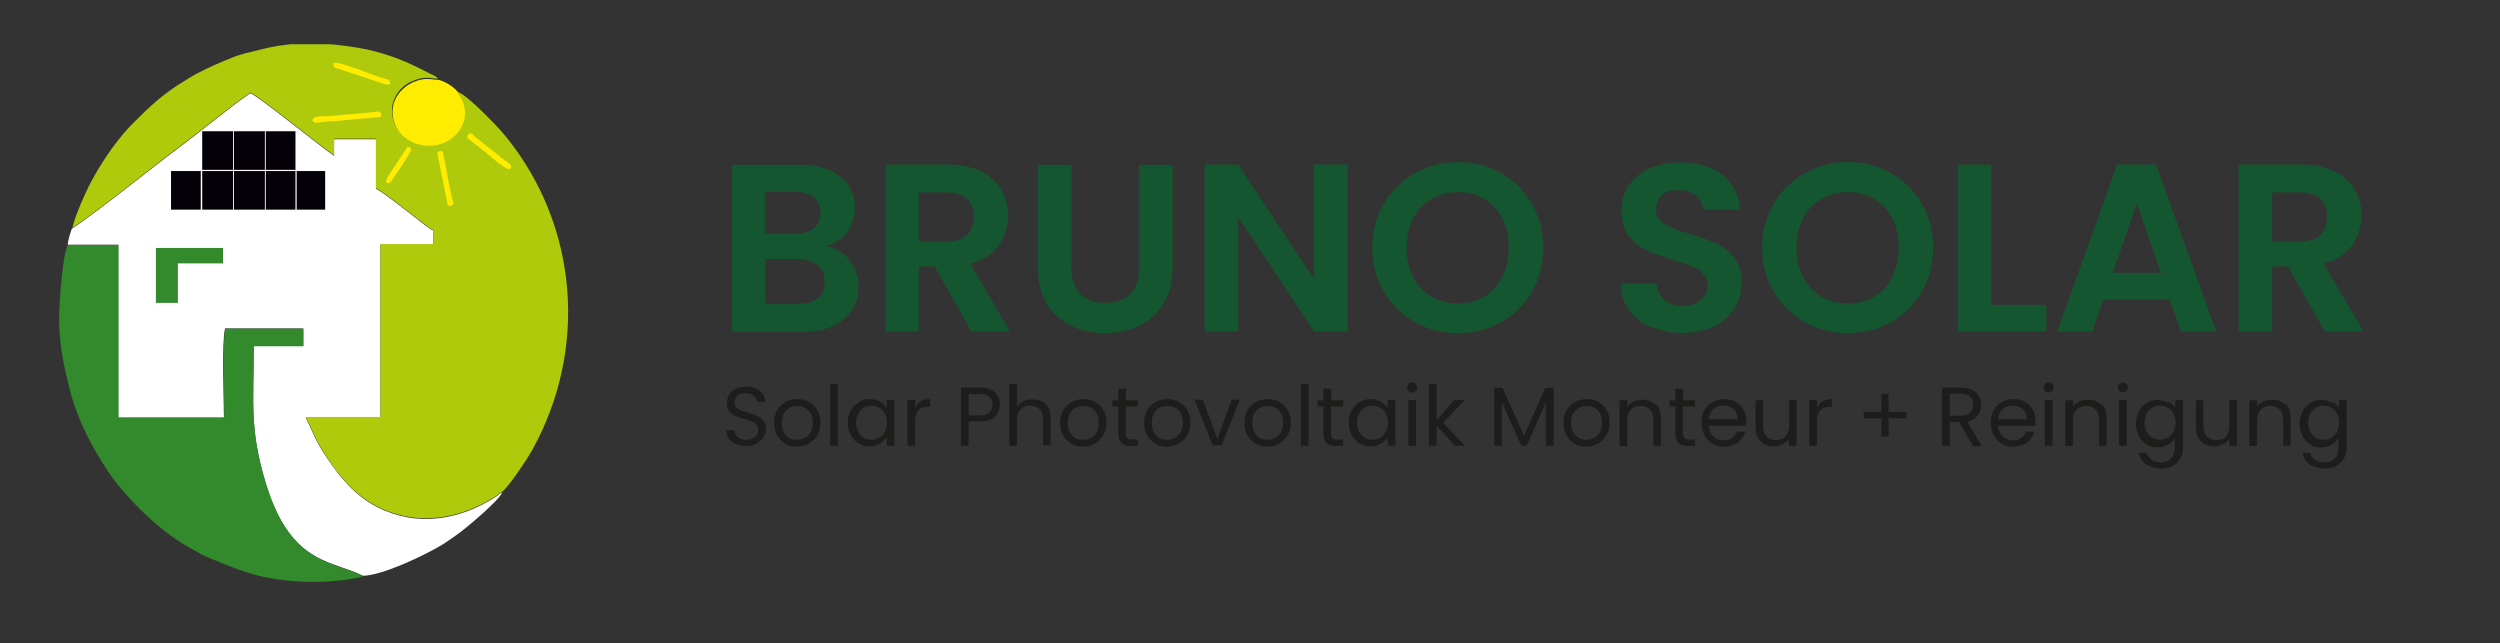 <svg xmlns="http://www.w3.org/2000/svg" xmlns:xlink="http://www.w3.org/1999/xlink" xmlns:i="http://ns.adobe.com/AdobeIllustrator/10.0/" viewBox="0 0 841.9 216.6"><rect x="0" y="0" width="841.9" height="216.6" fill="#333333" stroke="none"/><defs><clipPath id="clippath"><rect x="19.9" y="14.9" width="982.1" height="180.9" fill="none"></rect></clipPath><clipPath id="clippath-1"><rect x="19.9" y="14.9" width="982.1" height="180.9" fill="none"></rect></clipPath></defs><g><g id="Ebene_1"><g><path d="M286,87.6c2,2.6,3.1,5.5,3.1,8.9s-.7,5.6-2.2,7.9c-1.5,2.3-3.6,4.1-6.4,5.4-2.8,1.3-6.1,1.9-9.9,1.9h-24.2v-56.2h23.2c3.8,0,7.1.6,9.9,1.9,2.8,1.2,4.9,3,6.3,5.1,1.4,2.2,2.1,4.7,2.1,7.5s-.9,6-2.6,8.2c-1.7,2.2-4.1,3.8-7,4.7,3.2.6,5.8,2.2,7.8,4.7ZM257.6,78.7h10.3c2.7,0,4.7-.6,6.2-1.8,1.4-1.2,2.2-2.9,2.2-5.2s-.7-4-2.2-5.2c-1.4-1.2-3.5-1.9-6.2-1.9h-10.3v14.1ZM275.4,100.5c1.5-1.3,2.3-3.1,2.3-5.5s-.8-4.3-2.4-5.7-3.8-2.1-6.5-2.1h-11.1v15.1h11.3c2.7,0,4.9-.6,6.4-1.9Z" fill="#145630"></path><path d="M327.1,111.6l-12.4-21.9h-5.3v21.9h-11.3v-56.2h21.1c4.3,0,8,.8,11.1,2.3s5.4,3.6,6.9,6.2c1.5,2.6,2.3,5.5,2.3,8.7s-1.1,7-3.2,10c-2.1,3-5.3,5-9.6,6.2l13.4,22.8h-13ZM309.4,81.3h9.4c3.1,0,5.3-.7,6.8-2.2,1.5-1.5,2.3-3.5,2.3-6.2s-.8-4.6-2.3-6c-1.5-1.4-3.8-2.1-6.8-2.1h-9.4v16.5Z" fill="#145630"></path><path d="M360.8,55.5v34.8c0,3.8,1,6.7,3,8.7,2,2,4.8,3,8.4,3s6.5-1,8.4-3c2-2,3-4.9,3-8.7v-34.8h11.3v34.7c0,4.8-1,8.8-3.1,12.1-2.1,3.3-4.8,5.8-8.3,7.4-3.5,1.7-7.3,2.5-11.5,2.5s-8-.8-11.4-2.5c-3.4-1.7-6.1-4.1-8.1-7.4-2-3.3-3-7.3-3-12.1v-34.7h11.3Z" fill="#145630"></path><path d="M453.8,111.6h-11.3l-25.5-38.5v38.5h-11.3v-56.2h11.3l25.5,38.6v-38.6h11.3v56.2Z" fill="#145630"></path><path d="M476.5,108.5c-4.4-2.5-7.9-5.9-10.5-10.3-2.6-4.4-3.9-9.3-3.9-14.8s1.3-10.4,3.9-14.8c2.6-4.4,6.1-7.8,10.5-10.3,4.4-2.5,9.2-3.7,14.5-3.7s10.2,1.2,14.5,3.7c4.4,2.5,7.8,5.9,10.4,10.3,2.5,4.4,3.8,9.3,3.8,14.8s-1.3,10.5-3.8,14.8c-2.5,4.4-6,7.8-10.4,10.3-4.4,2.5-9.2,3.7-14.5,3.7s-10.1-1.2-14.5-3.7ZM499.9,99.9c2.6-1.5,4.6-3.7,6-6.6,1.4-2.8,2.2-6.1,2.2-9.9s-.7-7-2.2-9.9c-1.4-2.8-3.5-5-6-6.5-2.6-1.5-5.6-2.3-8.9-2.3s-6.4.8-9,2.3c-2.6,1.5-4.6,3.7-6.1,6.5-1.4,2.8-2.2,6.1-2.2,9.9s.7,7.1,2.2,9.9c1.4,2.8,3.5,5,6.1,6.6,2.6,1.5,5.6,2.3,9,2.3s6.4-.8,8.9-2.3Z" fill="#145630"></path><path d="M556,110.2c-3.1-1.3-5.6-3.3-7.4-5.8-1.8-2.5-2.8-5.5-2.8-8.9h12.1c.2,2.3,1,4.1,2.5,5.5,1.5,1.3,3.5,2,6.1,2s4.7-.6,6.2-1.9c1.5-1.3,2.3-2.9,2.3-4.9s-.5-3-1.5-4.1c-1-1.1-2.3-1.9-3.8-2.5-1.5-.6-3.6-1.3-6.3-2.1-3.6-1.1-6.6-2.1-8.9-3.2-2.3-1-4.2-2.6-5.9-4.7-1.6-2.1-2.5-4.9-2.5-8.5s.8-6.2,2.5-8.7c1.7-2.5,4-4.4,7-5.7,3-1.3,6.4-2,10.3-2,5.8,0,10.5,1.4,14.1,4.2,3.6,2.8,5.6,6.7,6,11.8h-12.4c-.1-1.9-.9-3.5-2.5-4.8-1.5-1.3-3.6-1.9-6.1-1.9s-4,.6-5.3,1.7c-1.3,1.1-2,2.8-2,4.9s.5,2.7,1.5,3.7c1,1,2.2,1.8,3.7,2.4,1.5.6,3.6,1.3,6.2,2.1,3.6,1.1,6.6,2.1,8.9,3.2,2.3,1.1,4.3,2.7,6,4.8,1.7,2.1,2.5,5,2.5,8.4s-.8,5.8-2.3,8.4c-1.6,2.6-3.8,4.6-6.8,6.2-3,1.5-6.6,2.3-10.7,2.3s-7.4-.7-10.6-2Z" fill="#145630"></path><path d="M607.8,108.5c-4.4-2.5-7.9-5.9-10.5-10.3-2.6-4.4-3.9-9.3-3.9-14.8s1.3-10.4,3.9-14.8c2.6-4.4,6.1-7.8,10.5-10.3,4.4-2.5,9.2-3.7,14.5-3.7s10.2,1.2,14.5,3.7c4.4,2.5,7.8,5.9,10.4,10.3,2.5,4.4,3.8,9.3,3.8,14.8s-1.3,10.5-3.8,14.8c-2.5,4.4-6,7.8-10.4,10.3-4.4,2.5-9.2,3.7-14.5,3.7s-10.1-1.2-14.5-3.7ZM631.2,99.9c2.6-1.5,4.6-3.7,6-6.6,1.4-2.8,2.2-6.1,2.2-9.9s-.7-7-2.2-9.9c-1.4-2.8-3.5-5-6-6.5-2.6-1.5-5.6-2.3-8.9-2.3s-6.4.8-9,2.3c-2.6,1.5-4.6,3.7-6.1,6.5-1.4,2.8-2.2,6.1-2.2,9.9s.7,7.1,2.2,9.9c1.4,2.8,3.5,5,6.1,6.6,2.6,1.5,5.6,2.3,9,2.3s6.4-.8,8.9-2.3Z" fill="#145630"></path><path d="M670.6,102.7h18.5v8.9h-29.8v-56.2h11.3v47.2Z" fill="#145630"></path><path d="M730.7,100.9h-22.4l-3.7,10.7h-11.8l20.2-56.2h13.1l20.2,56.2h-11.9l-3.7-10.7ZM727.7,91.9l-8.1-23.5-8.1,23.5h16.3Z" fill="#145630"></path><path d="M782.9,111.6l-12.4-21.9h-5.3v21.9h-11.3v-56.2h21.1c4.3,0,8,.8,11.1,2.3s5.4,3.6,6.9,6.2c1.5,2.6,2.3,5.5,2.3,8.7s-1.1,7-3.2,10c-2.1,3-5.3,5-9.6,6.2l13.4,22.8h-13ZM765.2,81.3h9.4c3.1,0,5.3-.7,6.8-2.2,1.5-1.5,2.3-3.5,2.3-6.2s-.8-4.6-2.3-6c-1.5-1.4-3.8-2.1-6.8-2.1h-9.4v16.5Z" fill="#145630"></path></g><g><path d="M247.9,149.6c-1-.5-1.8-1.1-2.4-1.9-.6-.8-.9-1.8-.9-2.8h2.7c0,.9.5,1.7,1.1,2.3.7.6,1.6.9,2.9.9s2.2-.3,2.9-.9c.7-.6,1.1-1.4,1.1-2.4s-.2-1.4-.6-1.8c-.4-.5-.9-.8-1.5-1.1-.6-.2-1.5-.5-2.5-.8-1.3-.3-2.3-.7-3.1-1-.8-.3-1.4-.9-2-1.6-.6-.7-.8-1.7-.8-2.9s.3-2,.8-2.8c.5-.8,1.3-1.5,2.3-1.9s2.1-.7,3.4-.7c1.8,0,3.3.5,4.5,1.4,1.2.9,1.8,2.1,2,3.7h-2.8c0-.8-.5-1.4-1.2-2-.7-.6-1.6-.9-2.8-.9s-1.9.3-2.6.8c-.7.6-1,1.3-1,2.3s.2,1.3.6,1.7c.4.5.9.8,1.5,1,.6.2,1.4.5,2.5.8,1.3.4,2.3.7,3.1,1.1.8.3,1.5.9,2,1.6.6.7.8,1.7.8,2.9s-.3,1.9-.8,2.7c-.5.8-1.3,1.5-2.3,2.1-1,.5-2.2.8-3.5.8s-2.5-.2-3.5-.7Z" fill="#1d1d1b"></path><path d="M264.5,149.4c-1.2-.7-2.1-1.6-2.8-2.8-.7-1.2-1-2.6-1-4.2s.3-3,1-4.2c.7-1.2,1.6-2.1,2.8-2.8,1.2-.6,2.5-1,4-1s2.8.3,4,1c1.2.6,2.1,1.6,2.8,2.8.7,1.2,1,2.6,1,4.2s-.4,3-1.1,4.2c-.7,1.2-1.7,2.1-2.9,2.8-1.2.7-2.5,1-4,1s-2.8-.3-3.9-1ZM271,147.5c.8-.4,1.5-1.1,2-1.9.5-.9.7-1.9.7-3.2s-.2-2.3-.7-3.2c-.5-.9-1.1-1.5-1.9-1.9-.8-.4-1.6-.6-2.6-.6s-1.8.2-2.6.6c-.8.4-1.4,1.1-1.9,1.9-.5.9-.7,1.9-.7,3.2s.2,2.3.7,3.2c.5.9,1.1,1.5,1.8,1.9.8.4,1.6.6,2.5.6s1.8-.2,2.6-.6Z" fill="#1d1d1b"></path><path d="M282.2,129.3v20.8h-2.6v-20.8h2.6Z" fill="#1d1d1b"></path><path d="M286.6,138.2c.6-1.2,1.5-2.1,2.6-2.8,1.1-.7,2.4-1,3.7-1s2.5.3,3.5.9c1,.6,1.7,1.3,2.2,2.2v-2.8h2.6v15.4h-2.6v-2.9c-.5.9-1.3,1.6-2.3,2.2-1,.6-2.2.9-3.5.9s-2.6-.3-3.7-1c-1.1-.7-2-1.6-2.6-2.8-.6-1.2-1-2.6-1-4.2s.3-3,1-4.2ZM298,139.3c-.5-.9-1.1-1.5-1.9-2-.8-.5-1.7-.7-2.6-.7s-1.8.2-2.6.7c-.8.5-1.4,1.1-1.9,2-.5.9-.7,1.9-.7,3s.2,2.2.7,3.1c.5.9,1.1,1.5,1.9,2,.8.5,1.7.7,2.6.7s1.8-.2,2.6-.7c.8-.5,1.4-1.1,1.9-2,.5-.9.7-1.9.7-3.1s-.2-2.2-.7-3Z" fill="#1d1d1b"></path><path d="M310.1,135.1c.8-.5,1.9-.7,3.1-.7v2.6h-.7c-2.9,0-4.3,1.6-4.3,4.7v8.4h-2.6v-15.4h2.6v2.5c.5-.9,1.1-1.6,1.9-2.1Z" fill="#1d1d1b"></path><path d="M335.1,140.3c-1.1,1.1-2.8,1.6-5.1,1.6h-3.8v8.2h-2.6v-19.6h6.3c2.2,0,3.9.5,5.1,1.6,1.2,1.1,1.7,2.5,1.7,4.1s-.6,3-1.7,4.1ZM333.2,138.9c.7-.6,1-1.5,1-2.6,0-2.4-1.4-3.6-4.2-3.6h-3.8v7.2h3.8c1.4,0,2.5-.3,3.2-.9Z" fill="#1d1d1b"></path><path d="M350.8,135.1c.9.5,1.7,1.2,2.2,2.2.5,1,.8,2.2.8,3.6v9.1h-2.5v-8.7c0-1.5-.4-2.7-1.2-3.5-.8-.8-1.8-1.2-3.2-1.2s-2.4.4-3.2,1.3c-.8.8-1.2,2.1-1.2,3.7v8.5h-2.6v-20.8h2.6v7.6c.5-.8,1.2-1.4,2.1-1.8.9-.4,1.9-.6,3-.6s2.2.2,3.2.7Z" fill="#1d1d1b"></path><path d="M360.8,149.4c-1.2-.7-2.1-1.6-2.8-2.8-.7-1.2-1-2.6-1-4.2s.3-3,1-4.2c.7-1.2,1.6-2.1,2.8-2.8,1.2-.6,2.5-1,4-1s2.8.3,4,1c1.2.6,2.1,1.6,2.8,2.8.7,1.2,1,2.6,1,4.2s-.4,3-1.1,4.2c-.7,1.2-1.7,2.1-2.9,2.8-1.2.7-2.5,1-4,1s-2.8-.3-3.9-1ZM367.3,147.5c.8-.4,1.5-1.1,2-1.9.5-.9.7-1.9.7-3.2s-.2-2.3-.7-3.2c-.5-.9-1.1-1.5-1.9-1.9-.8-.4-1.6-.6-2.6-.6s-1.8.2-2.6.6c-.8.4-1.4,1.1-1.9,1.9-.5.9-.7,1.9-.7,3.2s.2,2.3.7,3.2c.5.9,1.1,1.5,1.8,1.9.8.4,1.6.6,2.5.6s1.8-.2,2.6-.6Z" fill="#1d1d1b"></path><path d="M379.1,136.8v9.1c0,.8.2,1.3.5,1.6.3.3.9.5,1.7.5h1.9v2.2h-2.3c-1.4,0-2.5-.3-3.2-1-.7-.7-1.1-1.7-1.1-3.2v-9.1h-2v-2.1h2v-3.9h2.6v3.9h4v2.1h-4Z" fill="#1d1d1b"></path><path d="M389.1,149.4c-1.2-.7-2.1-1.6-2.8-2.8-.7-1.2-1-2.6-1-4.2s.3-3,1-4.2c.7-1.2,1.6-2.1,2.8-2.8,1.2-.6,2.5-1,4-1s2.8.3,4,1c1.2.6,2.1,1.6,2.8,2.8.7,1.2,1,2.6,1,4.2s-.4,3-1.1,4.2c-.7,1.2-1.7,2.1-2.9,2.8-1.2.7-2.5,1-4,1s-2.8-.3-3.9-1ZM395.6,147.5c.8-.4,1.5-1.1,2-1.9.5-.9.7-1.9.7-3.2s-.2-2.3-.7-3.2c-.5-.9-1.1-1.5-1.9-1.9-.8-.4-1.6-.6-2.6-.6s-1.8.2-2.6.6c-.8.4-1.4,1.1-1.9,1.9-.5.9-.7,1.9-.7,3.2s.2,2.3.7,3.2c.5.9,1.1,1.5,1.8,1.9.8.4,1.6.6,2.5.6s1.8-.2,2.6-.6Z" fill="#1d1d1b"></path><path d="M410,147.7l4.8-13.1h2.7l-6.1,15.4h-3l-6.1-15.4h2.8l4.8,13.1Z" fill="#1d1d1b"></path><path d="M422.9,149.4c-1.2-.7-2.1-1.6-2.8-2.8-.7-1.2-1-2.6-1-4.2s.3-3,1-4.2c.7-1.2,1.6-2.1,2.8-2.8,1.2-.6,2.5-1,4-1s2.8.3,4,1c1.2.6,2.1,1.6,2.8,2.8.7,1.2,1,2.6,1,4.2s-.4,3-1.1,4.2c-.7,1.2-1.7,2.1-2.9,2.8-1.2.7-2.5,1-4,1s-2.8-.3-3.9-1ZM429.4,147.5c.8-.4,1.5-1.1,2-1.9.5-.9.7-1.9.7-3.2s-.2-2.3-.7-3.2c-.5-.9-1.1-1.5-1.9-1.9-.8-.4-1.6-.6-2.6-.6s-1.8.2-2.6.6c-.8.4-1.4,1.1-1.9,1.9-.5.9-.7,1.9-.7,3.2s.2,2.3.7,3.2c.5.9,1.1,1.5,1.8,1.9.8.4,1.6.6,2.5.6s1.8-.2,2.6-.6Z" fill="#1d1d1b"></path><path d="M440.7,129.3v20.8h-2.6v-20.8h2.6Z" fill="#1d1d1b"></path><path d="M448.2,136.8v9.1c0,.8.2,1.3.5,1.6.3.3.9.5,1.7.5h1.9v2.2h-2.3c-1.4,0-2.5-.3-3.2-1-.7-.7-1.1-1.7-1.1-3.2v-9.1h-2v-2.1h2v-3.9h2.6v3.9h4v2.1h-4Z" fill="#1d1d1b"></path><path d="M455.3,138.2c.6-1.2,1.5-2.1,2.6-2.8,1.1-.7,2.4-1,3.7-1s2.5.3,3.5.9c1,.6,1.7,1.3,2.2,2.2v-2.8h2.6v15.4h-2.6v-2.9c-.5.9-1.3,1.6-2.3,2.2-1,.6-2.2.9-3.5.9s-2.6-.3-3.7-1c-1.1-.7-2-1.6-2.6-2.8-.6-1.2-1-2.6-1-4.2s.3-3,1-4.2ZM466.7,139.3c-.5-.9-1.1-1.5-1.9-2-.8-.5-1.7-.7-2.6-.7s-1.8.2-2.6.7c-.8.5-1.4,1.1-1.9,2-.5.9-.7,1.9-.7,3s.2,2.2.7,3.1c.5.9,1.1,1.5,1.9,2,.8.5,1.7.7,2.6.7s1.8-.2,2.6-.7c.8-.5,1.4-1.1,1.9-2,.5-.9.7-1.9.7-3.1s-.2-2.2-.7-3Z" fill="#1d1d1b"></path><path d="M474.4,131.7c-.3-.3-.5-.8-.5-1.2s.2-.9.5-1.2.8-.5,1.2-.5.9.2,1.2.5c.3.3.5.8.5,1.2s-.2.9-.5,1.2c-.3.3-.7.5-1.2.5s-.9-.2-1.2-.5ZM476.9,134.7v15.4h-2.6v-15.4h2.6Z" fill="#1d1d1b"></path><path d="M489.9,150.1l-6.1-6.8v6.8h-2.6v-20.8h2.6v12.2l5.9-6.8h3.6l-7.3,7.7,7.3,7.7h-3.5Z" fill="#1d1d1b"></path><path d="M523.2,130.6v19.5h-2.6v-14.5l-6.5,14.5h-1.8l-6.5-14.6v14.6h-2.6v-19.5h2.8l7.2,16.1,7.2-16.1h2.7Z" fill="#1d1d1b"></path><path d="M530.3,149.4c-1.2-.7-2.1-1.6-2.8-2.8-.7-1.2-1-2.6-1-4.2s.3-3,1-4.2c.7-1.2,1.6-2.1,2.8-2.8,1.2-.6,2.5-1,4-1s2.8.3,4,1c1.2.6,2.1,1.6,2.8,2.8.7,1.2,1,2.6,1,4.2s-.4,3-1.1,4.2c-.7,1.2-1.7,2.1-2.9,2.8-1.2.7-2.5,1-4,1s-2.8-.3-3.9-1ZM536.8,147.5c.8-.4,1.5-1.1,2-1.9.5-.9.7-1.9.7-3.2s-.2-2.3-.7-3.2c-.5-.9-1.1-1.5-1.9-1.9-.8-.4-1.6-.6-2.6-.6s-1.8.2-2.6.6c-.8.4-1.4,1.1-1.9,1.9-.5.9-.7,1.9-.7,3.2s.2,2.3.7,3.2c.5.9,1.1,1.5,1.8,1.9.8.4,1.6.6,2.5.6s1.8-.2,2.6-.6Z" fill="#1d1d1b"></path><path d="M557.6,136.1c1.2,1.1,1.7,2.8,1.7,4.9v9.1h-2.5v-8.7c0-1.5-.4-2.7-1.2-3.5-.8-.8-1.8-1.2-3.2-1.2s-2.4.4-3.2,1.3c-.8.8-1.2,2.1-1.2,3.7v8.5h-2.6v-15.4h2.6v2.2c.5-.8,1.2-1.4,2.1-1.8.9-.4,1.8-.6,2.9-.6,1.9,0,3.4.6,4.6,1.7Z" fill="#1d1d1b"></path><path d="M566.7,136.8v9.1c0,.8.2,1.3.5,1.6.3.3.9.5,1.7.5h1.9v2.2h-2.3c-1.4,0-2.5-.3-3.2-1-.7-.7-1.1-1.7-1.1-3.2v-9.1h-2v-2.1h2v-3.9h2.6v3.9h4v2.1h-4Z" fill="#1d1d1b"></path><path d="M587.8,143.4h-12.3c0,1.5.6,2.7,1.6,3.6.9.9,2.1,1.3,3.4,1.3s2-.3,2.8-.8c.7-.5,1.3-1.2,1.6-2.1h2.8c-.4,1.5-1.2,2.7-2.5,3.6-1.2.9-2.8,1.4-4.6,1.4s-2.8-.3-3.9-1c-1.2-.7-2.1-1.6-2.7-2.8-.7-1.2-1-2.6-1-4.2s.3-3,1-4.2c.6-1.2,1.5-2.1,2.7-2.8,1.2-.6,2.5-1,4-1s2.8.3,3.9,1c1.1.6,2,1.5,2.6,2.6.6,1.1.9,2.4.9,3.8s0,1,0,1.5ZM584.6,138.7c-.4-.7-1-1.2-1.8-1.6-.7-.4-1.6-.5-2.5-.5-1.3,0-2.4.4-3.3,1.2-.9.8-1.4,2-1.6,3.4h9.7c0-1-.2-1.8-.6-2.5Z" fill="#1d1d1b"></path><path d="M605,134.7v15.4h-2.6v-2.3c-.5.8-1.2,1.4-2,1.8-.9.4-1.8.7-2.9.7s-2.3-.2-3.2-.7c-1-.5-1.7-1.2-2.3-2.2-.6-1-.8-2.2-.8-3.6v-9h2.5v8.7c0,1.5.4,2.7,1.2,3.5.8.8,1.8,1.2,3.2,1.2s2.5-.4,3.2-1.3c.8-.8,1.2-2.1,1.2-3.7v-8.5h2.6Z" fill="#1d1d1b"></path><path d="M613.8,135.1c.8-.5,1.9-.7,3.1-.7v2.6h-.7c-2.9,0-4.3,1.6-4.3,4.7v8.4h-2.6v-15.4h2.6v2.5c.5-.9,1.1-1.6,1.9-2.1Z" fill="#1d1d1b"></path><path d="M642,140.9h-6v6.1h-2.4v-6.1h-6v-2.2h6v-6.1h2.4v6.1h6v2.2Z" fill="#1d1d1b"></path><path d="M664.4,150.1l-4.7-8h-3.1v8h-2.6v-19.6h6.3c1.5,0,2.7.3,3.8.8,1,.5,1.8,1.2,2.3,2.1.5.9.8,1.8.8,3s-.4,2.5-1.2,3.6c-.8,1-1.9,1.7-3.5,2.1l4.9,8.2h-3.1ZM656.6,140h3.8c1.4,0,2.4-.3,3.1-1,.7-.7,1-1.6,1-2.7s-.3-2.1-1-2.7c-.7-.6-1.7-1-3.1-1h-3.8v7.4Z" fill="#1d1d1b"></path><path d="M685.2,143.4h-12.3c0,1.5.6,2.7,1.6,3.6.9.9,2.1,1.3,3.4,1.3s2-.3,2.8-.8c.7-.5,1.3-1.2,1.6-2.1h2.8c-.4,1.5-1.2,2.7-2.5,3.6-1.2.9-2.8,1.4-4.6,1.4s-2.8-.3-3.9-1c-1.2-.7-2.1-1.6-2.7-2.8-.7-1.2-1-2.6-1-4.2s.3-3,1-4.2c.6-1.2,1.5-2.1,2.7-2.8,1.2-.6,2.5-1,4-1s2.8.3,3.9,1c1.1.6,2,1.5,2.6,2.6.6,1.1.9,2.4.9,3.8s0,1,0,1.5ZM682,138.7c-.4-.7-1-1.2-1.8-1.6-.7-.4-1.6-.5-2.5-.5-1.3,0-2.4.4-3.3,1.2-.9.8-1.4,2-1.6,3.4h9.7c0-1-.2-1.8-.6-2.5Z" fill="#1d1d1b"></path><path d="M688.7,131.7c-.3-.3-.5-.8-.5-1.2s.2-.9.5-1.2.8-.5,1.2-.5.9.2,1.2.5c.3.3.5.8.5,1.2s-.2.9-.5,1.2c-.3.3-.7.5-1.2.5s-.9-.2-1.2-.5ZM691.2,134.7v15.4h-2.6v-15.4h2.6Z" fill="#1d1d1b"></path><path d="M707.7,136.1c1.2,1.1,1.7,2.8,1.7,4.9v9.1h-2.5v-8.7c0-1.5-.4-2.7-1.2-3.5-.8-.8-1.8-1.2-3.2-1.2s-2.4.4-3.2,1.3c-.8.8-1.2,2.1-1.2,3.7v8.5h-2.6v-15.4h2.6v2.2c.5-.8,1.2-1.4,2.1-1.8.9-.4,1.8-.6,2.9-.6,1.9,0,3.4.6,4.6,1.7Z" fill="#1d1d1b"></path><path d="M713.7,131.7c-.3-.3-.5-.8-.5-1.2s.2-.9.5-1.2.8-.5,1.2-.5.9.2,1.2.5c.3.3.5.8.5,1.2s-.2.9-.5,1.2c-.3.3-.7.5-1.2.5s-.9-.2-1.2-.5ZM716.2,134.7v15.4h-2.6v-15.4h2.6Z" fill="#1d1d1b"></path><path d="M730.4,135.3c1,.6,1.8,1.3,2.2,2.2v-2.8h2.6v15.8c0,1.4-.3,2.7-.9,3.8-.6,1.1-1.5,2-2.6,2.6-1.1.6-2.4.9-3.9.9s-3.7-.5-5.1-1.4c-1.4-1-2.1-2.3-2.4-3.9h2.5c.3.9.9,1.7,1.7,2.3.9.6,1.9.9,3.2.9s2.6-.4,3.4-1.3c.9-.9,1.3-2.1,1.3-3.7v-3.2c-.5.9-1.3,1.7-2.3,2.3-1,.6-2.2.9-3.5.9s-2.6-.3-3.7-1c-1.1-.7-2-1.6-2.6-2.8-.6-1.2-1-2.6-1-4.2s.3-3,1-4.2c.6-1.2,1.5-2.1,2.6-2.8,1.1-.7,2.4-1,3.7-1s2.5.3,3.5.9ZM731.9,139.3c-.5-.9-1.1-1.5-1.9-2-.8-.5-1.7-.7-2.6-.7s-1.8.2-2.6.7c-.8.5-1.4,1.1-1.9,2-.5.9-.7,1.9-.7,3s.2,2.2.7,3.1c.5.9,1.1,1.5,1.9,2,.8.5,1.7.7,2.6.7s1.8-.2,2.6-.7c.8-.5,1.4-1.1,1.9-2,.5-.9.7-1.9.7-3.1s-.2-2.2-.7-3Z" fill="#1d1d1b"></path><path d="M753.3,134.7v15.4h-2.6v-2.3c-.5.8-1.2,1.4-2,1.8-.9.4-1.8.7-2.9.7s-2.3-.2-3.2-.7c-1-.5-1.7-1.2-2.3-2.2-.6-1-.8-2.2-.8-3.6v-9h2.5v8.7c0,1.5.4,2.7,1.2,3.5.8.8,1.8,1.2,3.2,1.2s2.5-.4,3.2-1.3c.8-.8,1.2-2.1,1.2-3.7v-8.5h2.6Z" fill="#1d1d1b"></path><path d="M769.7,136.1c1.2,1.1,1.7,2.8,1.7,4.9v9.1h-2.5v-8.7c0-1.5-.4-2.7-1.2-3.5-.8-.8-1.8-1.2-3.2-1.2s-2.4.4-3.2,1.3c-.8.8-1.2,2.1-1.2,3.7v8.5h-2.6v-15.4h2.6v2.2c.5-.8,1.2-1.4,2.1-1.8.9-.4,1.8-.6,2.9-.6,1.9,0,3.4.6,4.6,1.7Z" fill="#1d1d1b"></path><path d="M785.5,135.3c1,.6,1.8,1.3,2.2,2.2v-2.8h2.6v15.8c0,1.4-.3,2.7-.9,3.8-.6,1.1-1.5,2-2.6,2.6-1.1.6-2.4.9-3.9.9s-3.7-.5-5.1-1.4c-1.4-1-2.1-2.3-2.4-3.9h2.5c.3.9.9,1.7,1.7,2.3.9.6,1.9.9,3.2.9s2.6-.4,3.4-1.3c.9-.9,1.3-2.1,1.3-3.7v-3.2c-.5.9-1.3,1.7-2.3,2.3-1,.6-2.2.9-3.5.9s-2.6-.3-3.7-1c-1.1-.7-2-1.6-2.6-2.8-.6-1.2-1-2.6-1-4.2s.3-3,1-4.2c.6-1.2,1.5-2.1,2.6-2.8,1.1-.7,2.4-1,3.7-1s2.5.3,3.5.9ZM787,139.3c-.5-.9-1.1-1.5-1.9-2-.8-.5-1.7-.7-2.6-.7s-1.8.2-2.6.7c-.8.5-1.4,1.1-1.9,2-.5.9-.7,1.9-.7,3s.2,2.2.7,3.1c.5.9,1.1,1.5,1.9,2,.8.5,1.7.7,2.6.7s1.8-.2,2.6-.7c.8-.5,1.4-1.1,1.9-2,.5-.9.7-1.9.7-3.1s-.2-2.2-.7-3Z" fill="#1d1d1b"></path></g><g clip-path="url(#clippath)"><path d="M24.3,76.8c-.5,1-1.4,4.2-1.5,5.6h17v58.2h35.6c0-6.6-.8-25.2.4-30h26.3v5.9h-16.7c0,19.4-1.4,27.6,3.9,45.7,1.5,5.2,3.6,10.5,6.5,15,7.7,12.1,17.3,12.5,25.6,16.3.8.3.3.1.7.4,6.6,0,21.3-7.1,26.9-10.5,2-1.3,3.6-2.4,5.5-3.8,3.3-2.4,14-11.5,14.6-13.8-.8.4-1.2.9-2.1,1.5-12.2,7.8-26.3,10.3-39.7,3.6-7.7-3.8-12.9-10.3-17.4-17-4.1-6.1-4.4-8.3-7-13.3h25.2v-58.2h17.8v-4.8c-1-.3-1.8-1.1-2.7-1.7-2.2-1.7-15.1-11.9-16.6-12.3v-16.7h-14.1v5.6c-3.9-2.6-26-20.5-28.2-21.1-5.6,3.7-16.4,12.6-22.7,17.3-10.2,7.6-27.7,21.8-37.3,28.3" fill="#fff"></path><path d="M24.3,76.8c9.7-6.5,27.1-20.7,37.3-28.3,6.3-4.7,17.2-13.6,22.7-17.3,2.2.6,24.3,18.5,28.2,21.1v-5.6h14.1v16.7c1.5.4,14.3,10.6,16.6,12.3.9.7,1.7,1.5,2.7,1.7v4.8h-17.8v58.2h-25.2c2.7,5.1,3,7.3,7,13.3,4.5,6.8,9.7,13.2,17.4,17,13.5,6.7,27.6,4.1,39.7-3.6.9-.6,1.3-1.1,2.1-1.5,2-1.4,8.4-10.9,10.1-14,18.8-33.8,15.7-75.5-9-105.8-2.7-3.3-13-14-16-14.8,7.5,11.3-6,22.6-17.1,15.6-4.1-2.5-6.9-8.7-3.8-14.3,1.2-2.2,3.1-3.9,5.4-4.9,4.2-2,6.6-.9,8.8-.9-.8-1.1-2.5-1.5-3.7-2.2-1.6-.9-2.4-1.2-4.2-2.1-5.5-2.7-12.5-5-18.4-6-11.6-2-22.3-2.4-33.5.5-3.3.8-6.6,1.5-9.5,2.7-5.4,2.2-7.6,3.1-12.7,5.8-1.4.8-2.5,1.5-3.9,2.4-6.6,3.9-11.5,8.6-16.8,13.9-4.7,4.6-9.8,12-13,17.7-2.4,4.1-6.4,13-7.4,17.4" fill="#afca0b"></path><path d="M122.2,194c-.4-.3,0,0-.7-.4-8.3-3.8-17.9-4.2-25.6-16.3-2.9-4.5-4.9-9.9-6.5-15-5.4-18.1-3.9-26.3-3.9-45.7h16.7v-5.9h-26.3c-1.1,4.8-.4,23.4-.4,30h-35.6v-58.2h-17c-2,3.1-3,21.4-3,24.5,0,8.9,1.5,15.8,3.5,23.9,2.6,10.3,7.4,19.5,13.1,28,6.4,9.5,18.6,21.2,28.9,26.4,1.7.9,3,1.8,4.6,2.4,9,3.6,14.9,6.6,26.7,7.8,7.8.8,16.3.6,24.1-1l1.4-.4Z" fill="#328a2d"></path><path d="M154.4,31.3c-1.2-1.8-4.2-3.8-6.7-4.4-2.2,0-4.6-1.1-8.8.9-2.3,1.1-4.2,2.8-5.4,4.9-3.1,5.6-.3,11.8,3.8,14.3,11.1,6.9,24.7-4.4,17.1-15.6" fill="#ffec00"></path></g><polygon points="52.5 102 59.9 102 59.9 88.7 75.1 88.7 75.1 83.5 52.5 83.5 52.5 102" fill="#328a2d"></polygon><rect x="68.1" y="57.6" width="10.4" height="13" fill="#050007"></rect><rect x="78.8" y="57.6" width="10.4" height="13" fill="#050007"></rect><rect x="68.1" y="44.2" width="10.4" height="13" fill="#050007"></rect><rect x="78.8" y="44.2" width="10.4" height="13" fill="#050007"></rect><rect x="89.5" y="57.6" width="10" height="13" fill="#050007"></rect><rect x="89.5" y="44.2" width="10" height="13" fill="#050007"></rect><rect x="57.6" y="57.6" width="10" height="13" fill="#050007"></rect><rect x="99.9" y="57.6" width="9.6" height="13" fill="#050007"></rect><g clip-path="url(#clippath-1)"><path d="M105.1,40.5c1.1,1.6,2,.5,5.6.4,1.6,0,4.4-.3,6.1-.5l9.2-.8c2.1-.3,2,.4,2.5-1.2-1.1-1.5-1.5-.6-5.5-.4l-12.2,1.1c-4.7.2-5.2,0-5.6,1.5" fill="#ffec00"></path><path d="M112.2,21.3c.1,1.7.3,1.3,4,2.6l10,3.3c1.5.5,3.9,1.7,5.2,1.1-.2-2-.7-1.3-4.1-2.5-1.7-.6-3-1.1-4.9-1.8-1.4-.5-9.4-3.6-10.2-2.7" fill="#ffec00"></path><path d="M151.8,69.4c1.3-.9.9-.4,0-4.5l-2.4-12.4c-.4-1.6.2-1.3-1.3-1.7-1,.8-.9.2-.6,2l3,14.9c.4,1.6-.2,1.3,1.3,1.7" fill="#ffec00"></path><path d="M157.7,45.3c-.9.9-.1,1.3.6,1.9l5.6,4.4c1.7,1.4,6.9,6.2,7.9,5.2,1.1-1.1-.7-1.9-2.6-3.4l-7.4-5.9c-.7-.5-1.2-.9-1.8-1.5-.8-.7-1.4-1.6-2.2-.7" fill="#ffec00"></path><path d="M137,49.8l-6.2,9.4c-1.4,2.2-.6,3,.7,2.2,0,0,7.2-10.1,6.9-11.2-.1-.6.4-.2-.4-.5-1.4-.7-.8,0-1,.1" fill="#ffec00"></path></g></g></g></svg>